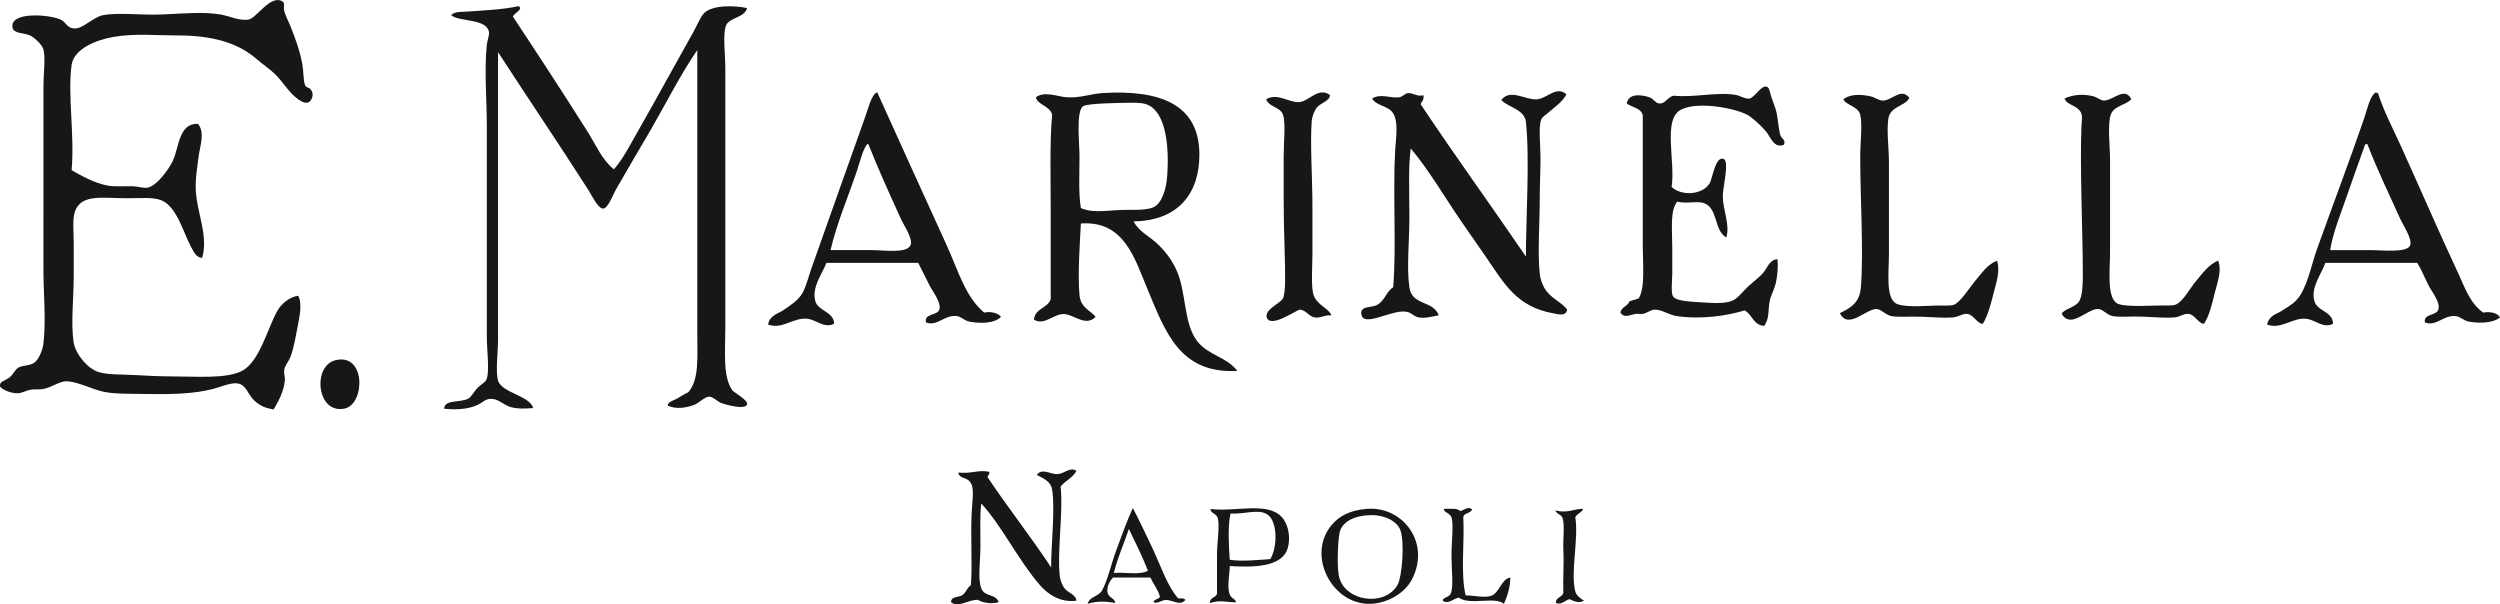 <svg viewBox="0 0 450 108.78" xmlns="http://www.w3.org/2000/svg" data-name="Layer 1" id="Layer_1">
  <defs>
    <style>
      .cls-1 {
        fill: #171717;
      }
    </style>
  </defs>
  <g>
    <path d="M55.95,16.11c.35,.54,.39,.92,.25,1.39-.73,2.41-3.29-.23-3.78-.74-.98-1.02-1.99-2.56-2.91-3.42-.94-.9-2.27-1.8-3.41-2.79-3.33-2.85-7.84-4.17-14.14-4.17-3.98,0-7.66-.39-11.5,.26-3.21,.54-7.17,2.18-7.57,5.05-.75,5.42,.57,12.49,0,18.94,1.76,1,4.06,2.33,6.56,2.79,1.29,.22,3.02,.06,4.55,.11,.81,.04,1.87,.38,2.54,.25,1.7-.3,3.81-3.28,4.55-4.79,1.2-2.55,1.06-6.83,4.55-6.7,1.31,1.61,.35,3.96,.12,5.82-.26,2.04-.64,4.24-.51,6.32,.26,4.04,2.28,8.09,1.14,11.97-1.07,.04-1.61-1.24-2.03-2.02-1.39-2.6-2.54-7.17-5.3-8.32-1.42-.6-3.58-.38-6.31-.38-4.25,0-8.04-.79-9.22,2.28-.54,1.4-.26,3.76-.26,5.81v5.93c0,4.03-.55,8.64,0,11.99,.33,2.03,2.53,4.74,4.55,5.3,1.75,.5,4.05,.38,6.44,.52,2.07,.1,4.34,.24,6.56,.24,4.62,0,9.91,.48,12.76-1,3.14-1.66,4.56-7.59,6.3-10.73,.72-1.31,2.2-2.57,3.8-2.79,.79,1.56,.2,3.85-.13,5.68-.34,1.76-.67,3.76-1.26,5.31-.33,.87-1.01,1.53-1.14,2.39-.08,.61,.17,1.22,.13,1.77-.17,2.04-1.09,3.74-2.02,5.32-1.56-.25-2.47-.66-3.54-1.65-1.05-.99-1.4-2.77-2.91-3.03-1.23-.21-3.11,.64-4.53,1.01-3.51,.89-7.53,.97-12.26,.89-2.63-.06-5.29,.03-7.32-.39-2.12-.44-4.81-1.9-6.82-1.9-1.21,0-2.56,1.13-4.16,1.4-.84,.13-1.6-.01-2.28,.13-.79,.15-1.4,.57-2.15,.62-1.36,.11-3.21-.83-3.28-1.25-.14-.95,.96-.97,1.76-1.64,.67-.56,.94-1.41,1.63-1.77,.73-.38,1.76-.24,2.66-.76,.82-.47,1.61-2.21,1.76-3.53,.49-4.32,0-8.89,0-13.26V15.47c0-2.25,.4-4.97,0-6.56-.23-.92-1.69-2.18-2.4-2.53-.94-.46-2.94-.29-3.16-1.38-.58-2.95,6.48-2.42,8.59-1.5,1.08,.44,1.14,1.62,2.65,1.62,1.45,.02,3.34-2.07,5.05-2.39,2.85-.53,6.87,.04,10.73-.13,3.83-.17,7.32-.51,10.36,0,1.73,.28,3.46,1.23,5.17,.9,1.39-.3,3.86-4.44,5.95-3.29,.65,.36,.22,.93,.37,1.63,.2,.91,.84,2.06,1.27,3.16,.77,1.97,1.56,4.08,2.02,6.56,.23,1.25,.17,3.04,.5,3.8,.24,.51,.69,.3,1.02,.75Z" class="cls-1"></path>
    <path d="M92.31,2.97c4.51,6.81,9.1,13.84,13.51,20.82,1.45,2.31,2.54,4.96,4.67,6.69,1.71-1.92,2.91-4.39,4.3-6.8,3.29-5.75,6.55-11.77,9.96-17.82,.62-1.08,1.36-2.9,2.02-3.53,1.55-1.47,5.42-1.36,7.7-.88-.39,1.74-3.2,1.68-3.79,3.15-.61,1.51-.12,5.28-.12,7.71,0,15.32,0,31.4,0,46.71,0,4.15-.5,8.79,1.26,11.23,.28,.39,2.88,1.78,2.66,2.54-.3,1.03-3.76,.09-4.68-.26-.69-.27-1.46-1.13-2.14-1.13-.81,0-1.92,1.21-2.77,1.5-1.72,.61-3.26,.73-4.69,.13-.05-.71,1.05-.93,1.65-1.27,.7-.4,1.37-.87,2.02-1.13,2.03-2.3,1.64-6.27,1.64-10.86,0-16.52-.01-34.39,0-50.76-2.9,4.19-5.51,9.39-8.33,14.27-2.06,3.53-4.19,7.11-6.32,10.85-.51,.88-1.39,3.35-2.27,3.41-.94,.06-2.06-2.36-2.65-3.29-5.27-8.23-11.01-16.73-16.29-24.86V61.18c0,2.15-.48,5.67,0,7.33,.66,2.21,5.79,2.74,6.32,4.94-1.57,.12-2.67,.16-3.92-.14-1.4-.35-2.25-1.52-3.65-1.52-1.08,0-1.5,.69-2.53,1.14-1.73,.76-3.89,.86-5.93,.63,.13-1.69,2.68-1.03,4.28-1.77,.58-.26,1.07-1.26,1.65-1.88,.63-.71,1.55-1.05,1.76-1.77,.5-1.66,0-4.99,0-7.58V23.05c0-5.2-.48-10.41,0-15.02,.09-.81,.49-1.72,.38-2.29-.47-2.48-5.4-1.76-6.81-3.01,.62-.7,1.83-.55,2.78-.64,2.94-.21,6.69-.36,9.34-.99,1,.56-.8,1.27-1,1.88Z" class="cls-1"></path>
    <path d="M321.09,26.07c-1.85,.71-2.4-1.53-3.29-2.51-.75-.84-1.9-1.96-2.89-2.66-2.05-1.38-9.33-2.78-12.39-1.13-3.26,1.76-.91,9.32-1.63,13.88,1.95,1.78,5.63,1.33,6.82-.62,.59-.97,1.03-4.96,2.53-4.42,1.11,.4-.17,5.28-.14,6.68,.05,2.79,1.33,5.07,.64,7.45-2.25-1.22-1.46-5.28-4.04-6.18-1.2-.42-3.14,.15-4.8-.26-1.34,1.65-.89,5.11-.89,8.34v4.53c0,1.13-.29,3.48,.14,4.19,.56,.98,4.25,.97,6.3,1.13,1.53,.13,3.41,.08,4.42-.39,1.03-.46,1.77-1.59,2.78-2.52,.96-.9,2.12-1.71,2.78-2.54,.71-.85,1.12-2.34,2.52-2.38,.14,1.38,0,2.72-.25,4.04-.24,1.24-.91,2.36-1.13,3.4-.37,1.69-.02,3.23-1.02,4.56-1.97-.13-2.13-2.07-3.53-2.79-3.09,.97-7.79,1.68-12.26,1.02-1.4-.23-2.66-1.17-3.9-1.16-.76,.04-1.35,.62-2.16,.77-.41,.08-.85-.06-1.25,0-1,.14-2.09,.87-2.77-.25,.18-1.03,1.33-1.12,1.63-2.02,.53-.2,1.13-.31,1.65-.51,1.19-1.87,.74-6.01,.74-9.46V20.77c-.3-1.37-1.94-1.41-2.89-2.15,.35-1.8,2.37-1.64,4.04-1.13,.7,.21,1.14,1.07,1.76,1.13,1.22,.11,1.55-1.2,2.65-1.39,3.75,.37,7.94-.75,11.25-.13,.74,.15,1.65,.75,2.4,.64,.88-.14,2.07-2.38,3.03-2.15,.57,.14,.57,.79,.87,1.76,.26,.85,.56,1.53,.76,2.15,.51,1.62,.5,3.56,.88,4.79,.22,.71,1.11,.96,.63,1.76Z" class="cls-1"></path>
    <path d="M281.95,16.99c-.62,1.29-2.2,2.35-3.41,3.41-.48,.43-.95,.65-1.13,1.14-.51,1.36-.12,4.63-.12,6.94s-.13,4.83-.13,6.82c0,4.98-.42,10.16,0,14.03,.09,.8,.35,1.52,.64,2.14,1.03,2.19,3.35,2.86,4.29,4.28-.25,1.28-1.7,.79-2.53,.64-6.51-1.16-8.79-5.31-11.98-9.98-1.52-2.17-3.08-4.41-4.55-6.56-3.1-4.51-5.82-9.25-9.1-13.13-.45,3.41-.24,7.89-.24,12.38s-.52,9,0,12.61c.47,3.37,4.27,2.3,5.29,5.05-1.18,.19-2.26,.56-3.54,.39-.87-.12-1.37-.86-2.15-1.01-1.4-.28-2.91,.35-4.42,.76-.86,.23-3.42,1.25-3.78-.14-.44-1.67,1.45-1.36,2.52-1.76,1.62-.61,1.88-2.56,3.16-3.29,.61-7.09-.09-17.01,.37-24.87,.14-2.16,.6-4.83-.37-6.44-.85-1.39-3.01-1.32-3.79-2.64,1.43-1.03,3.38,0,4.93-.26,.57-.1,1.01-.71,1.52-.74,.83-.1,1.76,.73,2.78,.37,.18,.89-.33,1.1-.49,1.64,6.18,9.26,12.66,18.21,18.94,27.4,0-6.9,.72-17.57,0-24.24-.27-2.27-3.17-2.6-4.43-3.92,1.59-2.14,4.4,.05,6.44-.13,1.81-.16,3.51-2.52,5.3-.89Z" class="cls-1"></path>
    <path d="M156.95,45.02c2.11,0,6.3,.65,6.94-.88,.49-1.16-1.17-3.53-1.64-4.55-2.1-4.61-4.24-9.28-5.93-13.63h-.26c-.9,1.31-1.3,3.31-1.89,5.03-1.57,4.62-3.55,9.21-4.67,14.02,2.04,.01,4.63,0,7.45,0Zm23.23,12c-1.12,1.21-3.67,1.25-5.68,.88-.91-.18-1.49-.92-2.28-1.01-2.24-.26-3.57,1.95-5.55,1.14-.38-1.63,2.04-1.2,2.4-2.29,.43-1.26-1.18-3.22-1.77-4.41-.81-1.6-1.46-2.94-2.02-4.02h-16.53c-.71,1.97-2.62,4.23-2.02,6.8,.43,1.91,3.37,1.92,3.41,4.17-1.76,.87-3.12-.64-4.68-.89-2.6-.38-4.59,1.99-7.2,1.03,.23-1.62,1.78-1.96,2.66-2.54,1.1-.74,2.76-1.77,3.53-3.14,.7-1.29,1.1-3.01,1.65-4.56,3.1-8.81,6.36-17.88,9.59-27.01,.6-1.7,1.15-4.05,2.14-4.55,.11-.02,.13,.05,.13,.13,3.78,8.41,8.45,18.61,12.5,27.52,2.02,4.45,3.27,9.11,6.69,12,1.07-.28,2.5,.06,3.03,.75Z" class="cls-1"></path>
    <path d="M426.9,45.02c1.75,0,6.47,.54,6.94-.88,.39-1.17-1.34-3.72-1.77-4.68-2.07-4.57-4.29-9.18-5.93-13.5h-.4c-1.13,3.12-2.29,6.39-3.4,9.59-1.08,3.16-2.4,6.26-2.91,9.47,2,.01,4.67,0,7.46,0Zm23.1,12.13c-1.3,1.02-3.61,1.08-5.56,.75-.94-.16-1.6-.91-2.39-1-2.22-.24-3.55,1.94-5.56,1.14-.34-1.59,2.03-1.18,2.4-2.29,.45-1.35-1.15-3.17-1.76-4.41-.81-1.58-1.37-3.04-2.03-4.02h-16.54c-.69,2.03-2.8,4.57-1.9,7.06,.62,1.68,3.27,1.72,3.28,3.91-1.73,.87-3.1-.65-4.67-.89-2.58-.36-4.59,1.99-7.2,1.02,.41-1.68,1.7-1.88,2.53-2.4,.79-.53,1.91-1.1,2.78-2.02,1.86-1.98,2.6-6.12,3.66-9.1,2.89-8.06,5.6-15.19,8.47-23.48,.57-1.7,1.1-4.23,2.15-4.8,.1-.03,.11,.04,.12,.14h.26c1.01,3.2,2.6,6.19,4.03,9.33,3.44,7.57,6.81,15.4,10.35,22.97,1.34,2.9,2.13,5.41,4.54,7.21,1.09-.23,2.65,0,3.03,.89Z" class="cls-1"></path>
    <path d="M201.14,37.83c2.27-.15,4.86,.15,6.43-.51,1.57-.66,2.36-3.27,2.53-5.68,.34-4.8-.06-11.61-3.79-12.88-.94-.32-2.59-.28-3.4-.26-1.07,.03-7.17,.06-7.96,.63-1.3,.92-.64,6.66-.64,8.97,0,3.39-.2,6.71,.25,9.34,1.79,.87,4.27,.52,6.57,.38Zm2.9,2.02c.96,1.83,2.79,2.63,4.16,3.92,1.34,1.23,2.6,2.76,3.54,4.79,1.83,3.92,1.27,9.72,3.78,12.88,2.05,2.58,5.2,2.74,7.2,5.32-10.3,.57-12.93-6.92-16.15-14.66-2.35-5.61-4.2-12.42-12.01-11.87-.18,3.33-.59,9.3-.25,12.88,.21,2.34,2,2.75,2.9,3.93-1.81,1.84-3.89-.45-5.68-.51-1.89-.07-3.54,2.16-5.42,1,.18-2.03,2.43-2.02,3.02-3.66v-15.78c0-5.84-.2-12.68,.26-17.43-.36-1.59-2.73-1.82-2.92-3.16,1.52-1.15,3.92-.11,5.43,0,2.44,.2,4.38-.61,6.57-.75,10.33-.62,17.42,2,17.42,11.1,0,6.85-3.69,11.89-11.86,12Z" class="cls-1"></path>
    <path d="M239.4,17.11c-.02,1.08-1.75,1.44-2.39,2.27-.39,.47-.84,1.59-.9,2.4-.31,4.36,.13,9.77,.13,15.79v7.96c0,2.73-.31,6.22,.25,7.69,.66,1.74,2.81,2.37,3.16,3.54-1.3-.09-1.92,.55-3.03,.38-1.03-.16-1.51-1.35-2.65-1.4-.54,0-5.29,3.44-5.95,1.4-.45-1.42,2.49-2.57,2.91-3.42,.23-.46,.37-1.85,.38-2.65,.06-4.53-.25-9.05-.25-15.14v-7.7c0-2.69,.4-6.07-.13-7.59-.5-1.44-2.47-1.3-3.03-2.77,2.05-1.22,4.1,.63,5.94,.51,1.85-.15,3.46-2.81,5.55-1.27Z" class="cls-1"></path>
    <path d="M343.68,17.62c-.73,1.53-3.45,1.44-3.79,3.8-.31,2.3,.12,5.13,.12,7.95v16.17c0,3.57-.68,8.38,1.52,9.2,1.79,.68,5.54,.24,7.46,.26,.77,.01,2.13,.04,2.65-.12,1.19-.39,2.94-3.18,3.78-4.18,1.31-1.53,2.23-3.06,4.04-3.78,.63,1.8-.15,4.04-.63,5.93-.5,2-1.05,3.97-1.9,5.42-.92,.14-1.69-1.62-2.78-1.76-.88-.12-1.52,.53-2.64,.63-1.41,.12-3.51-.04-5.56-.12-2.13-.1-4.37,.12-5.55-.13-.97-.23-1.9-1.27-2.64-1.27-1.91,0-5.12,3.77-6.58,.75,1.66-.86,3.56-1.68,3.78-4.68,.51-6.49-.12-15.82-.12-23.36,0-2.69,.42-5.97,0-7.7-.38-1.5-2.62-1.7-3.04-2.77,1.35-.99,3.2-.89,4.93-.51,.76,.18,1.51,.75,2.14,.76,1.64,.03,3.35-2.4,4.8-.51Z" class="cls-1"></path>
    <path d="M383.59,17.87c-.88,1.07-3.1,1.14-3.65,2.77-.62,1.76-.13,5.66-.13,8.21v16.53c0,3.33-.68,8.54,1.52,9.34,1.58,.59,6.16,.25,7.96,.26,.6,0,1.7,.06,2.26-.12,1.34-.47,2.69-3.02,3.66-4.18,1.32-1.56,2.28-2.99,4.05-3.78,.74,1.82-.17,4.05-.63,5.93-.49,2-.96,4.02-1.9,5.43-.91,.11-1.64-1.62-2.77-1.76-.91-.1-1.48,.53-2.53,.63-1.39,.14-3.6-.04-5.68-.13-2.19-.1-4.37,.14-5.55-.12-.96-.23-1.78-1.26-2.53-1.27-1.97-.06-4.94,3.7-6.56,.88,.41-.92,2.46-1.12,3.15-2.28,.56-.9,.64-3.01,.65-4.54,.01-7.7-.56-19.36-.25-26.9,.03-.93,.21-1.61,0-2.28-.52-1.57-2.68-1.5-3.03-2.77,1.58-.71,3.38-.84,5.18-.39,.69,.19,1.26,.74,1.89,.77,1.62,.03,3.75-2.58,4.93-.26Z" class="cls-1"></path>
    <path d="M60.37,64.84c5.54-1.38,5.37,7.96,1.64,8.71-5.04,1.01-5.8-7.69-1.64-8.71Z" class="cls-1"></path>
  </g>
  <g>
    <path d="M193.76,84.78c-.67,1.22-2.01,1.75-2.85,2.79,.51,4.6-.66,11.7-.15,16.12,.12,.86,.41,1.62,.87,2.22,.68,.88,2.02,1.07,2.13,2.21-2.85,.4-5.13-1.12-6.56-2.78-3.82-4.38-6.72-10.46-10.57-14.72-.27,2.05-.15,4.85-.15,7.63s-.52,5.9,.15,7.65c.6,1.61,2.61,.91,3.13,2.49-1.21,.39-2.95,.11-3.71-.41-1.73-.11-3.51,1.5-4.87,.41,.04-1.11,1.38-.84,2-1.24,.76-.5,.84-1.36,1.58-1.81,.3-4.01-.09-8.37,.15-13.18,.1-2.31,.55-4.31-.3-5.42-.62-.86-1.94-.56-2.13-1.68,2.47,.25,3.64-.55,5.57-.14,.17,.57-.3,.54-.28,.98,3.68,5.53,7.78,10.68,11.44,16.25-.09-3.07,.79-10.75,.14-14.17-.26-1.38-1.67-1.92-2.71-2.49,.86-1.31,2.49-.1,3.7-.14,1.26-.08,2.31-1.4,3.42-.58Z" class="cls-1"></path>
    <path d="M200.49,103.13c1.99-.18,4.83,.45,6.14-.42-1.03-2.59-2.24-5.03-3.43-7.5-.89,2.65-2,5.08-2.71,7.92Zm3.43-11.68c1.12,2.16,2.51,5.05,3.72,7.64,1.41,3.07,2.49,6.38,4.43,8.62,.53,0,1.12-.07,1.29,.28-.86,1.16-2.36,.01-3.42,0-.96,0-1.48,.75-2.3,.41,.07-.61,.93-.47,1.15-.98-.37-1.36-1.18-2.28-1.72-3.47h-6.72c-.65,.67-1.16,1.72-1,2.65,.16,1,1.29,1.04,1.42,1.93-1.64-.25-3.05-.42-4.99,.15,.3-1.28,1.93-1.28,2.58-2.38,.94-1.64,1.61-4.62,2.56-7.23,1.02-2.81,2.05-5.6,3-7.64Z" class="cls-1"></path>
    <path d="M228.09,92.58c-1.64-1.04-4.24,.04-6.59-.15-.53,2.21-.31,5.89-.15,8.33,2.28,.34,5.07,.03,7.3-.12,1.27-2.02,1.41-6.79-.56-8.06Zm-6.73,9.3c0,1.46-.55,3.76,0,5.13,.3,.79,.94,.68,1.15,1.4-1.93,.02-2.72-.49-4.73,.14-.07-1.03,1.05-.93,1.28-1.65v-6.96c0-2.39,.52-5.23,.15-6.67-.22-.86-1.41-.9-1.29-1.65,4.41,.57,10.33-1.4,12.86,1.52,1.22,1.4,1.54,3.79,1,5.56-1.05,3.49-6.45,3.42-10.43,3.19Z" class="cls-1"></path>
    <path d="M241.23,95.48c-.36,.93-.61,5.8-.28,7.93,.75,4.85,8.22,5.92,10.57,1.94,.87-1.47,1.33-7.61,.57-9.86-.61-1.78-3.1-2.86-5.43-2.77-2.83,.1-4.73,1.04-5.44,2.77Zm4.73-3.88c6.51-.58,11.69,6.11,8.14,12.78-1.4,2.63-4.83,4.4-7.86,4.31-6.74-.19-11.09-9.03-6.43-14.32,1.31-1.5,3.18-2.52,6.15-2.77Z" class="cls-1"></path>
    <path d="M264.96,91.74c-.27,.66-1.32,.57-1.57,1.25,.26,4.61-.53,10.24,.43,14.18,1.54,0,3.24,.46,4.44,.12,1.68-.46,1.88-3.03,3.58-3.34,.06,1.49-.52,3.46-1.15,4.74-1.6-1.41-6.09,.35-8.13-1.12-.95,.18-1.89,1.28-2.87,.55,0-.6,1.09-.55,1.43-1.24,.56-1.2,.15-4.26,.15-6.83s.41-5.63,0-6.93c-.28-.82-1.63-.97-1.29-1.53,1.06,.01,2.36-.16,2.85,.4,.64-.14,1.55-.96,2.15-.27Z" class="cls-1"></path>
    <path d="M284.96,91.6c-.25,.72-1.14,.84-1.41,1.53,.65,3.87-.9,9.81,0,13.33,.19,.76,.97,1.3,1.57,1.66-.92,.53-1.85,.1-2.58-.27-.81,.15-1.47,1.12-2.42,.69-.35-.83,1.09-1.04,1.28-1.81-.09-2.32,.13-5.13,0-7.92-.08-1.87,.29-4.23-.14-5.56-.23-.68-1.11-.72-1.29-1.38,2.18,.59,3.33-.31,5-.28Z" class="cls-1"></path>
  </g>
</svg>
